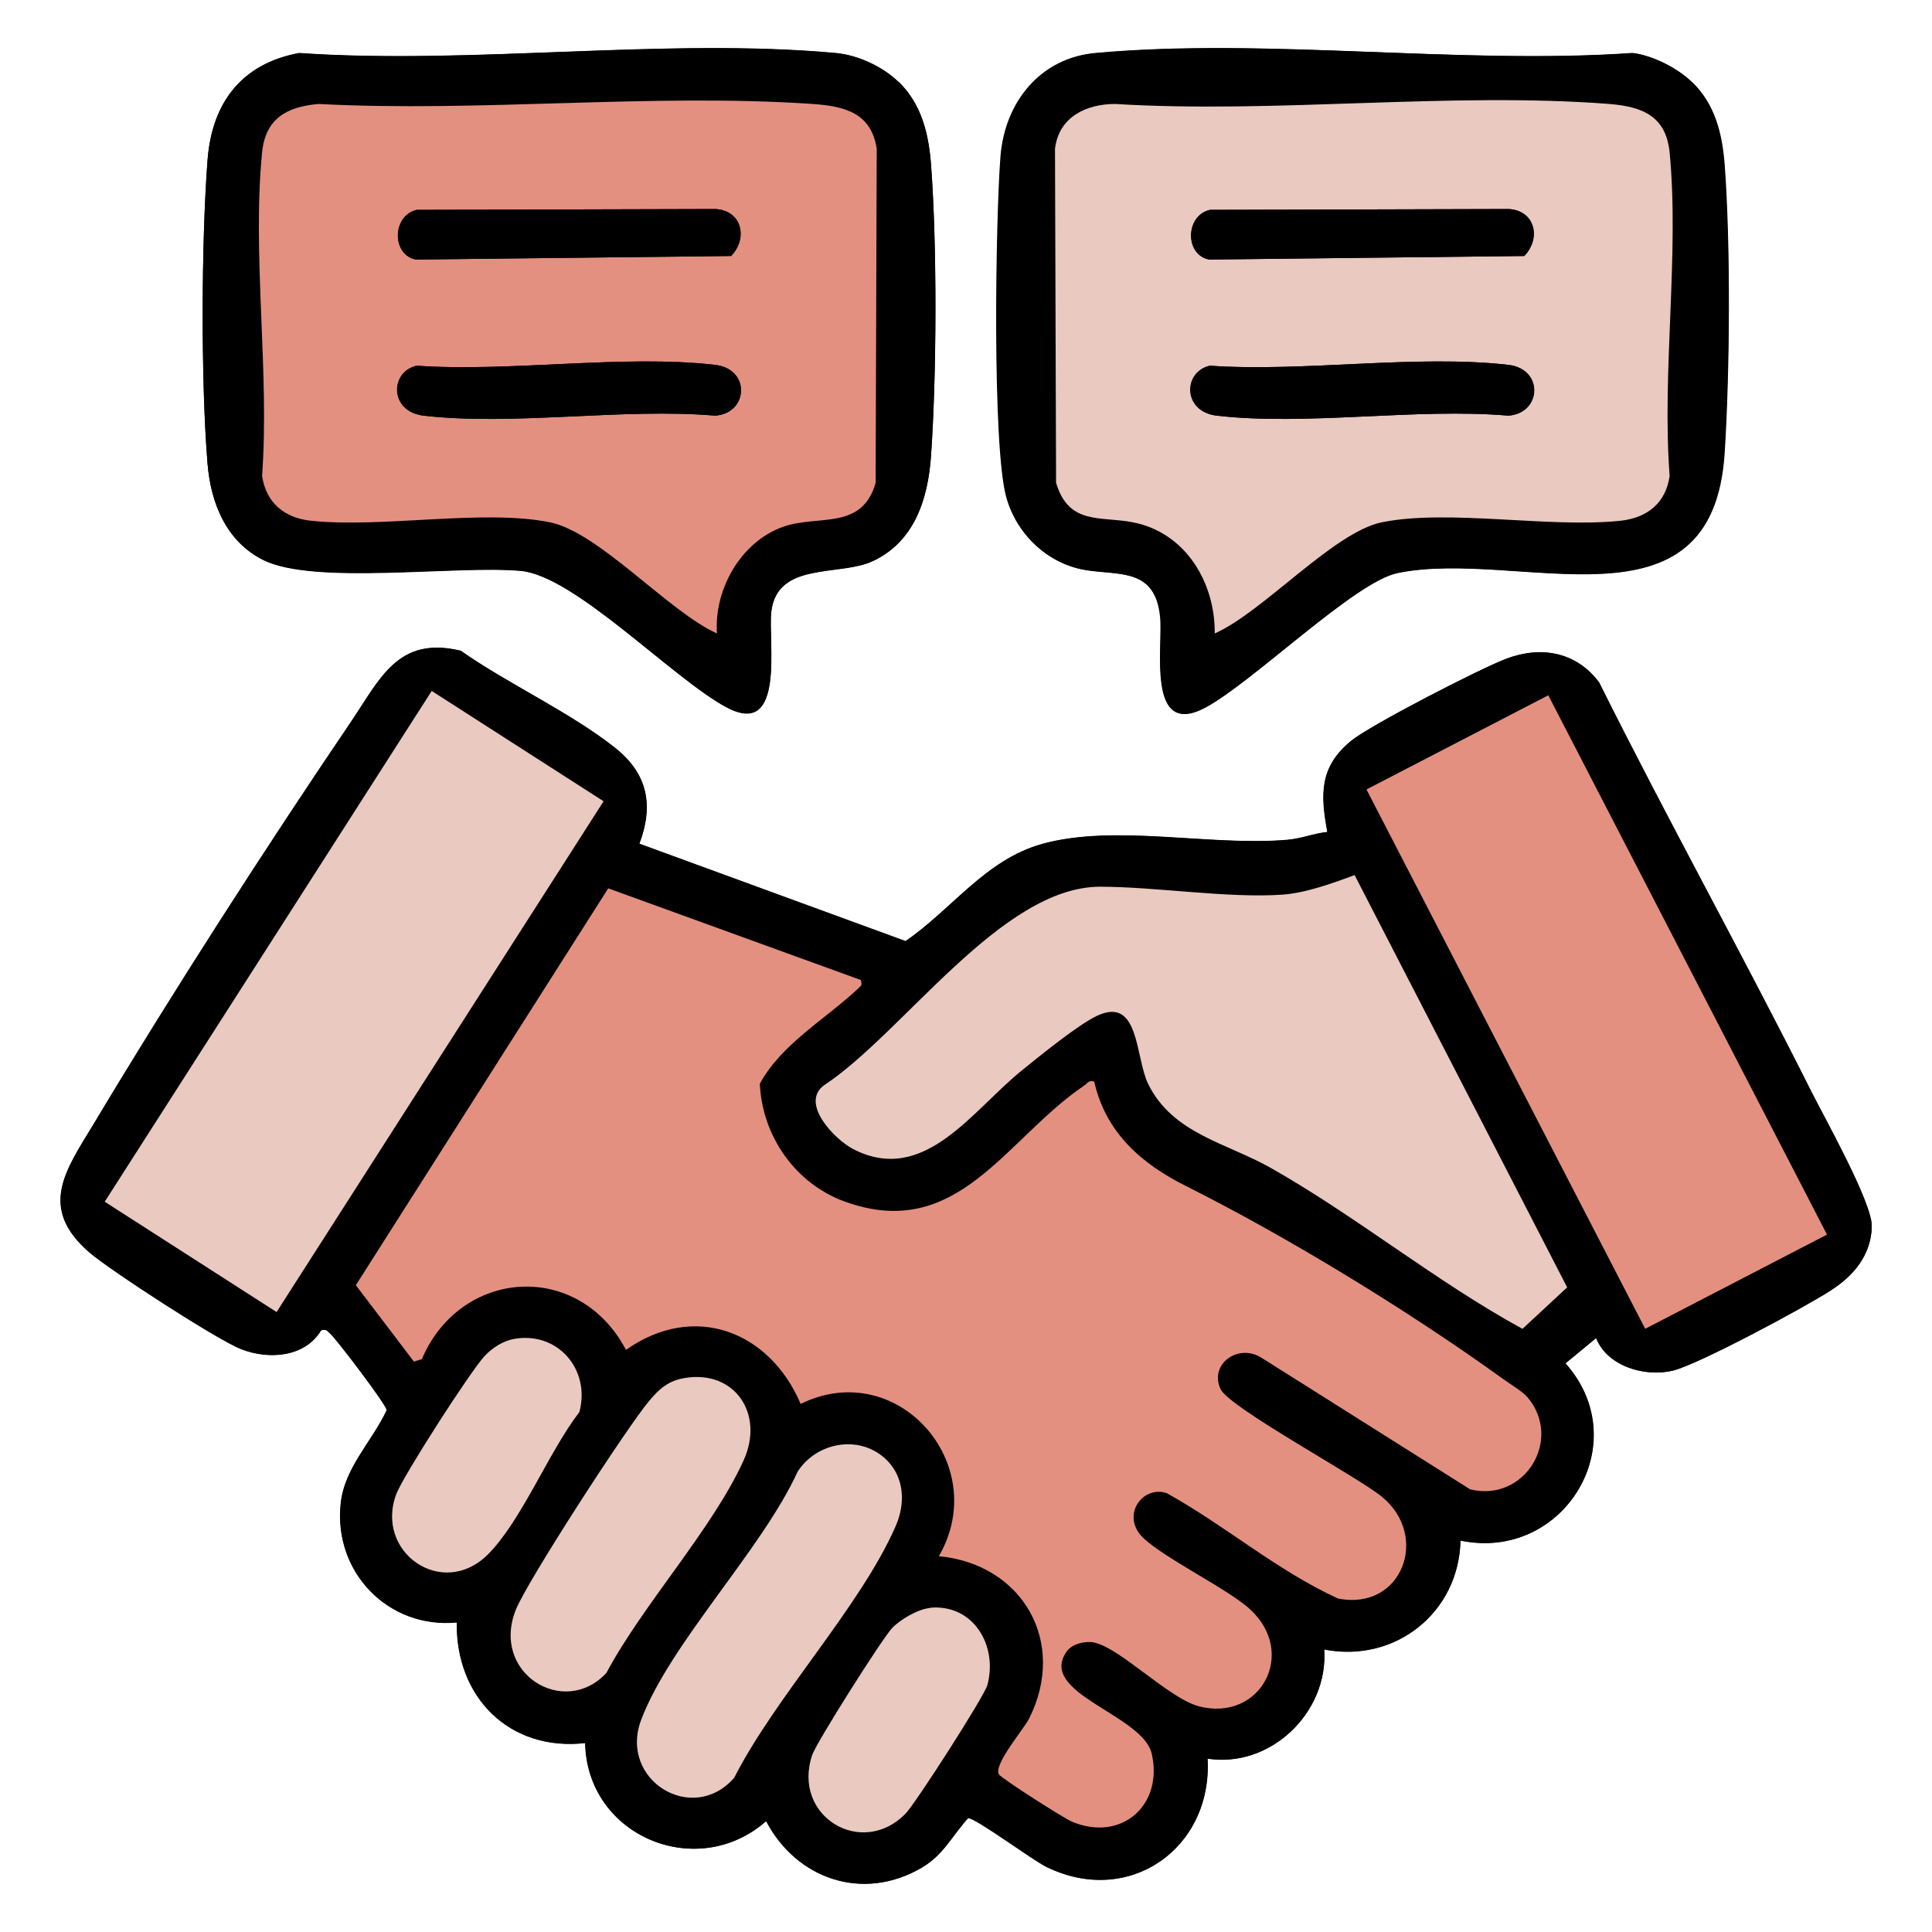 <svg xmlns="http://www.w3.org/2000/svg" fill="none" viewBox="0 0 80 80" height="80" width="80">
<g clip-path="url(#clip0_181_605)">
<path fill="black" d="M37.206 3.39C36.552 2.757 35.536 2.283 34.611 2.192C27.556 1.548 19.543 2.689 12.387 2.192C10.006 2.633 8.775 4.249 8.595 6.622C8.335 9.99 8.324 15.844 8.595 19.2C8.73 20.828 9.362 22.41 10.897 23.178C12.997 24.229 18.877 23.382 21.563 23.63C23.809 23.834 27.861 28.094 30.085 29.281C32.545 30.592 31.8 26.535 31.936 25.326C32.184 23.235 34.735 23.868 36.123 23.235C37.861 22.444 38.425 20.658 38.55 18.884C38.787 15.527 38.798 10.137 38.55 6.792C38.448 5.503 38.155 4.305 37.206 3.379V3.39ZM70.051 3.39C69.475 2.825 68.425 2.294 67.613 2.203C60.457 2.689 52.444 1.559 45.389 2.203C43.087 2.418 41.62 4.249 41.45 6.475C41.247 9.052 41.1 18.454 41.687 20.59C42.105 22.105 43.392 23.348 44.961 23.608C46.337 23.834 47.827 23.517 48.053 25.506C48.188 26.716 47.455 30.614 49.915 29.303C51.891 28.241 56.1 24.094 57.872 23.732C62.918 22.692 70.931 26.512 71.416 18.748C71.631 15.381 71.665 10.159 71.416 6.814C71.315 5.526 71.021 4.328 70.073 3.401L70.051 3.39ZM26.473 34.931C27.06 33.361 26.823 32.061 25.491 30.999C23.651 29.518 21.033 28.332 19.069 26.953C16.484 26.331 15.739 28.094 14.554 29.857C10.954 35.169 7.161 41.057 3.866 46.56C2.726 48.448 1.552 50.007 3.696 51.861C4.543 52.595 9.012 55.499 9.994 55.872C11.157 56.325 12.635 56.189 13.29 55.093C13.505 55.014 13.55 55.115 13.685 55.24C13.956 55.488 16.01 58.189 16.01 58.393C15.401 59.703 14.249 60.777 14.103 62.28C13.809 65.117 16.089 67.456 18.911 67.185C18.866 70.281 21.089 72.53 24.227 72.18C24.306 76.022 28.843 77.932 31.721 75.412C32.985 77.819 35.728 78.757 38.155 77.345C39.069 76.813 39.407 76.034 40.085 75.288C40.378 75.265 42.782 77.051 43.335 77.311C46.755 78.983 50.209 76.531 49.994 72.824C52.59 73.231 55.006 70.925 54.825 68.304C57.737 68.88 60.401 66.801 60.468 63.794C64.723 64.687 67.76 59.771 64.814 56.46L66.089 55.409C66.552 56.584 68.121 57.036 69.283 56.754C70.356 56.483 74.724 54.143 75.796 53.443C76.733 52.844 77.466 51.996 77.5 50.798C77.523 49.826 75.57 46.346 75.017 45.249C72.161 39.554 69.046 33.982 66.213 28.275C65.288 27.009 63.821 26.738 62.376 27.281C61.292 27.688 56.766 30.015 55.942 30.682C54.633 31.756 54.667 32.886 54.961 34.457C54.385 34.525 53.866 34.739 53.279 34.785C50.051 35.044 46.168 34.118 43.143 34.954C40.796 35.61 39.419 37.655 37.489 38.977L26.462 34.943L26.473 34.931Z"></path>
<path fill="black" d="M26.473 34.931L37.5 38.966C39.43 37.644 40.807 35.598 43.154 34.943C46.179 34.106 50.073 35.044 53.29 34.773C53.877 34.728 54.396 34.502 54.972 34.446C54.678 32.875 54.644 31.745 55.954 30.671C56.778 30.004 61.303 27.676 62.387 27.269C63.832 26.727 65.288 26.998 66.225 28.264C69.069 33.971 72.173 39.542 75.028 45.238C75.581 46.334 77.534 49.815 77.511 50.787C77.477 51.985 76.744 52.833 75.807 53.431C74.723 54.121 70.367 56.471 69.294 56.743C68.132 57.036 66.563 56.584 66.1 55.398L64.825 56.449C67.771 59.76 64.735 64.676 60.48 63.783C60.412 66.789 57.76 68.869 54.836 68.292C55.017 70.914 52.602 73.22 50.006 72.813C50.22 76.52 46.766 78.972 43.346 77.299C42.793 77.028 40.389 75.243 40.096 75.276C39.419 76.022 39.08 76.791 38.166 77.333C35.739 78.757 32.996 77.808 31.732 75.401C28.866 77.932 24.317 76.022 24.238 72.169C21.1 72.519 18.877 70.27 18.922 67.174C16.1 67.445 13.82 65.106 14.114 62.269C14.272 60.766 15.412 59.692 16.021 58.381C16.021 58.189 13.967 55.477 13.696 55.228C13.561 55.104 13.516 55.014 13.301 55.081C12.647 56.178 11.168 56.313 10.006 55.861C9.035 55.477 4.554 52.584 3.708 51.849C1.563 49.996 2.737 48.436 3.877 46.549C7.173 41.057 10.965 35.157 14.565 29.846C15.762 28.083 16.495 26.32 19.08 26.942C21.044 28.32 23.662 29.518 25.502 30.987C26.823 32.05 27.071 33.349 26.484 34.92L26.473 34.931ZM17.872 28.614L4.328 49.758L11.45 54.324L24.994 33.18L17.872 28.614ZM64.103 28.784L56.574 32.683L68.121 55.014L75.649 51.115L64.103 28.784ZM56.089 36.231C55.186 36.559 54.069 36.966 53.121 37.033C50.852 37.18 47.872 36.694 45.559 36.706C41.462 36.717 37.398 42.775 34.125 44.933C33.132 45.69 34.565 47.182 35.355 47.577C38.301 49.081 40.276 45.95 42.353 44.289C43.109 43.678 44.633 42.435 45.434 42.051C47.206 41.215 47.015 43.78 47.556 44.877C48.583 46.933 50.784 47.306 52.624 48.346C56.145 50.335 59.475 53.059 63.053 55.014L64.904 53.296L56.1 36.22L56.089 36.231ZM35.649 40.582L25.186 36.785L14.735 53.217L17.139 56.381L17.466 56.279C19.08 52.505 23.967 52.188 25.92 55.895C28.73 53.906 31.868 55.115 33.154 58.133C37.15 56.166 41.078 60.63 38.877 64.439C42.331 64.766 44.204 67.987 42.613 71.163C42.376 71.638 41.145 73.061 41.36 73.468C41.439 73.626 44.091 75.31 44.396 75.435C46.428 76.271 48.188 74.757 47.692 72.621C47.319 70.993 42.94 70.123 44.17 68.383C44.396 68.066 44.972 67.931 45.344 68.021C46.439 68.292 48.425 70.338 49.644 70.654C52.184 71.31 53.753 68.439 51.744 66.62C50.762 65.727 47.737 64.292 47.161 63.478C46.518 62.585 47.387 61.512 48.313 61.828C50.739 63.162 52.895 65.038 55.401 66.19C58.053 66.722 59.227 63.602 57.206 61.964C56.123 61.094 50.886 58.28 50.536 57.511C50.073 56.494 51.224 55.646 52.184 56.189L60.875 61.67C63.132 62.224 64.735 59.602 63.245 57.85C63.053 57.624 62.511 57.296 62.229 57.093C58.38 54.313 53.324 51.228 49.114 49.114C47.263 48.188 45.773 46.899 45.31 44.786C45.062 44.718 45.039 44.854 44.904 44.944C41.62 47.148 39.656 51.465 34.96 49.747C32.929 49.001 31.563 47.046 31.462 44.877C32.353 43.227 34.193 42.198 35.547 40.921C35.683 40.797 35.694 40.808 35.649 40.582ZM21.281 55.443C20.829 55.522 20.378 55.816 20.062 56.155C19.475 56.788 16.721 61.082 16.416 61.851C15.491 64.258 18.301 66.247 20.209 64.36C21.597 62.981 22.737 60.088 23.99 58.472C24.464 56.72 23.098 55.115 21.281 55.443ZM28.358 57.059C27.68 57.172 27.308 57.511 26.879 57.997C25.976 59.059 21.823 65.467 21.349 66.654C20.299 69.287 23.335 71.163 25.096 69.276C26.608 66.439 29.498 63.309 30.784 60.461C31.642 58.562 30.434 56.709 28.346 57.059H28.358ZM36.721 60.461C35.638 59.376 33.843 59.692 33.03 60.935C31.552 64.168 27.748 68.044 26.552 71.208C25.604 73.706 28.674 75.593 30.401 73.615C32.105 70.27 35.626 66.541 37.082 63.207C37.489 62.28 37.466 61.207 36.721 60.461ZM38.504 66.575C38.019 66.62 37.274 67.072 36.936 67.422C36.495 67.897 33.821 72.101 33.64 72.666C32.782 75.197 35.694 76.96 37.511 75.084C37.929 74.655 40.773 70.225 40.897 69.761C41.326 68.134 40.31 66.405 38.516 66.563L38.504 66.575Z"></path>
<path fill="#E49080" d="M35.649 40.582C35.694 40.808 35.683 40.785 35.547 40.921C34.204 42.187 32.353 43.227 31.462 44.877C31.563 47.046 32.929 49.001 34.96 49.747C39.656 51.465 41.631 47.148 44.904 44.944C45.039 44.854 45.062 44.718 45.31 44.786C45.784 46.899 47.263 48.188 49.114 49.114C53.335 51.228 58.38 54.313 62.229 57.093C62.511 57.296 63.053 57.624 63.245 57.85C64.735 59.602 63.132 62.224 60.875 61.67L52.184 56.189C51.236 55.647 50.073 56.494 50.536 57.511C50.886 58.28 56.123 61.094 57.206 61.964C59.227 63.602 58.053 66.722 55.401 66.19C52.884 65.038 50.739 63.173 48.312 61.828C47.387 61.512 46.518 62.585 47.161 63.478C47.737 64.292 50.762 65.727 51.744 66.62C53.753 68.439 52.184 71.321 49.644 70.654C48.425 70.338 46.439 68.292 45.344 68.021C44.972 67.931 44.396 68.055 44.17 68.383C42.94 70.123 47.319 70.993 47.692 72.621C48.177 74.757 46.428 76.282 44.396 75.435C44.08 75.31 41.439 73.626 41.36 73.468C41.145 73.05 42.376 71.626 42.613 71.163C44.204 67.999 42.342 64.766 38.877 64.439C41.078 60.63 37.15 56.166 33.154 58.133C31.868 55.115 28.741 53.906 25.92 55.895C23.967 52.188 19.08 52.505 17.466 56.279L17.139 56.381L14.735 53.217L25.186 36.785L35.649 40.582Z"></path>
<path fill="#EAC9C0" d="M56.089 36.231L64.893 53.307L63.042 55.025C59.464 53.07 56.134 50.346 52.613 48.357C50.773 47.318 48.561 46.945 47.545 44.888C47.003 43.792 47.195 41.226 45.423 42.063C44.622 42.447 43.098 43.69 42.342 44.3C40.276 45.95 38.29 49.092 35.344 47.589C34.554 47.182 33.121 45.69 34.114 44.944C37.398 42.786 41.45 36.728 45.547 36.717C47.861 36.717 50.841 37.203 53.109 37.045C54.069 36.977 55.186 36.57 56.078 36.242L56.089 36.231Z"></path>
<path fill="#E49080" d="M64.111 28.79L56.583 32.69L68.124 55.022L75.652 51.122L64.111 28.79Z"></path>
<path fill="#EAC9C0" d="M17.876 28.611L4.336 49.761L11.453 54.329L24.993 33.179L17.876 28.611Z"></path>
<path fill="#EAC9C0" d="M36.721 60.461C37.466 61.207 37.489 62.291 37.082 63.207C35.626 66.529 32.105 70.259 30.401 73.615C28.674 75.593 25.604 73.706 26.552 71.208C27.748 68.044 31.552 64.168 33.03 60.935C33.832 59.692 35.638 59.387 36.721 60.461Z"></path>
<path fill="#EAC9C0" d="M28.358 57.059C30.446 56.72 31.653 58.562 30.796 60.461C29.509 63.309 26.619 66.439 25.107 69.276C23.346 71.163 20.31 69.276 21.36 66.654C21.834 65.467 25.987 59.059 26.89 57.997C27.308 57.5 27.692 57.161 28.369 57.059H28.358Z"></path>
<path fill="#EAC9C0" d="M21.281 55.443C23.098 55.115 24.464 56.72 23.99 58.472C22.737 60.088 21.597 62.969 20.209 64.36C18.312 66.258 15.491 64.258 16.416 61.851C16.721 61.071 19.475 56.788 20.062 56.155C20.378 55.816 20.829 55.522 21.281 55.443Z"></path>
<path fill="#EAC9C0" d="M38.504 66.575C40.299 66.405 41.326 68.134 40.886 69.773C40.762 70.236 37.917 74.666 37.5 75.096C35.683 76.96 32.782 75.209 33.629 72.677C33.82 72.123 36.495 67.908 36.924 67.433C37.252 67.072 38.008 66.631 38.493 66.586L38.504 66.575Z"></path>
<path fill="black" d="M70.051 3.39C70.999 4.317 71.292 5.515 71.394 6.803C71.653 10.148 71.619 15.369 71.394 18.737C70.908 26.501 62.895 22.681 57.85 23.721C56.078 24.082 51.868 28.241 49.892 29.292C47.432 30.603 48.177 26.704 48.03 25.495C47.804 23.506 46.315 23.823 44.938 23.596C43.369 23.348 42.082 22.105 41.664 20.579C41.078 18.432 41.224 9.041 41.428 6.464C41.608 4.238 43.064 2.396 45.367 2.192C52.421 1.548 60.434 2.689 67.59 2.192C68.403 2.283 69.452 2.814 70.028 3.379L70.051 3.39ZM50.299 26.23C52.308 25.337 55.209 22.037 57.206 21.63C59.949 21.065 64.181 21.879 67.116 21.562C68.2 21.449 68.967 20.828 69.136 19.709C68.82 15.415 69.554 10.544 69.136 6.317C68.99 4.814 68.019 4.407 66.642 4.305C60.062 3.797 52.827 4.701 46.179 4.305C44.971 4.305 43.843 4.859 43.685 6.159L43.73 19.991C44.261 21.766 45.57 21.37 46.924 21.63C49.091 22.059 50.321 24.116 50.299 26.23Z"></path>
<path fill="#EAC9C0" d="M50.299 26.23C50.321 24.116 49.091 22.059 46.924 21.63C45.57 21.359 44.26 21.766 43.73 19.991L43.685 6.159C43.843 4.848 44.971 4.305 46.179 4.305C52.827 4.712 60.062 3.797 66.642 4.305C68.019 4.418 68.99 4.814 69.136 6.317C69.543 10.544 68.809 15.414 69.136 19.709C68.978 20.828 68.211 21.438 67.116 21.562C64.17 21.879 59.949 21.065 57.206 21.63C55.209 22.048 52.297 25.348 50.299 26.23ZM50.096 8.69C49.069 8.928 49.057 10.555 50.062 10.747L63.109 10.6C63.82 9.866 63.561 8.702 62.455 8.656L50.084 8.69H50.096ZM50.096 15.143C48.978 15.392 48.956 17.042 50.378 17.211C54.114 17.641 58.64 16.884 62.455 17.211C63.831 17.11 63.922 15.279 62.455 15.109C58.651 14.669 53.978 15.414 50.084 15.143H50.096Z"></path>
<path fill="black" d="M50.096 8.69L62.466 8.656C63.572 8.713 63.831 9.866 63.12 10.6L50.073 10.747C49.057 10.555 49.08 8.928 50.107 8.69H50.096Z"></path>
<path fill="black" d="M50.096 15.143C53.99 15.414 58.662 14.669 62.466 15.109C63.933 15.279 63.843 17.11 62.466 17.211C58.651 16.884 54.114 17.641 50.389 17.211C48.967 17.042 48.99 15.392 50.107 15.143H50.096Z"></path>
<path fill="black" d="M37.206 3.39C38.154 4.317 38.448 5.515 38.55 6.803C38.809 10.148 38.786 15.539 38.55 18.895C38.425 20.669 37.861 22.444 36.123 23.246C34.735 23.879 32.184 23.246 31.936 25.337C31.789 26.546 32.545 30.603 30.084 29.292C27.861 28.106 23.809 23.845 21.563 23.642C18.877 23.404 12.996 24.241 10.897 23.19C9.362 22.421 8.73 20.828 8.595 19.212C8.312 15.855 8.335 10.001 8.595 6.633C8.775 4.26 10.005 2.644 12.387 2.203C19.543 2.689 27.556 1.559 34.61 2.203C35.525 2.283 36.552 2.757 37.206 3.401V3.39ZM29.689 26.23C29.554 24.41 30.671 22.421 32.432 21.8C33.877 21.291 35.694 21.969 36.258 19.98L36.303 6.148C36.078 4.656 34.96 4.373 33.651 4.294C27.015 3.842 19.881 4.644 13.188 4.294C11.868 4.407 10.987 4.904 10.852 6.306C10.446 10.532 11.179 15.403 10.852 19.698C11.01 20.816 11.777 21.427 12.872 21.551C15.818 21.867 20.039 21.054 22.782 21.619C24.814 22.037 27.68 25.314 29.689 26.218V26.23Z"></path>
<path fill="#E49080" d="M29.689 26.23C27.68 25.326 24.814 22.048 22.782 21.63C20.039 21.065 15.807 21.879 12.872 21.562C11.789 21.449 11.021 20.828 10.852 19.709C11.168 15.415 10.434 10.544 10.852 6.317C10.987 4.916 11.868 4.418 13.188 4.305C19.881 4.656 27.015 3.853 33.651 4.305C34.96 4.396 36.078 4.667 36.303 6.159L36.258 19.991C35.694 21.98 33.877 21.302 32.432 21.811C30.671 22.432 29.554 24.421 29.689 26.241V26.23ZM17.252 8.69C16.224 8.928 16.213 10.555 17.218 10.747L30.265 10.6C30.976 9.866 30.716 8.702 29.61 8.656L17.24 8.69H17.252ZM17.252 15.143C16.134 15.392 16.112 17.042 17.534 17.211C21.27 17.641 25.796 16.884 29.61 17.211C30.987 17.11 31.078 15.279 29.61 15.109C25.807 14.669 21.134 15.415 17.24 15.143H17.252Z"></path>
<path fill="black" d="M17.252 8.69L29.622 8.656C30.728 8.713 30.988 9.866 30.276 10.6L17.229 10.747C16.213 10.555 16.236 8.928 17.263 8.69H17.252Z"></path>
<path fill="black" d="M17.251 15.143C21.145 15.414 25.818 14.669 29.622 15.109C31.089 15.279 30.999 17.11 29.622 17.211C25.807 16.884 21.27 17.641 17.545 17.211C16.123 17.042 16.145 15.392 17.263 15.143H17.251Z"></path>
</g>
<defs>
<clipPath id="clip0_181_605">
<rect transform="translate(2.5 2)" fill="white" height="76" width="75"></rect>
</clipPath>
</defs>
</svg>
